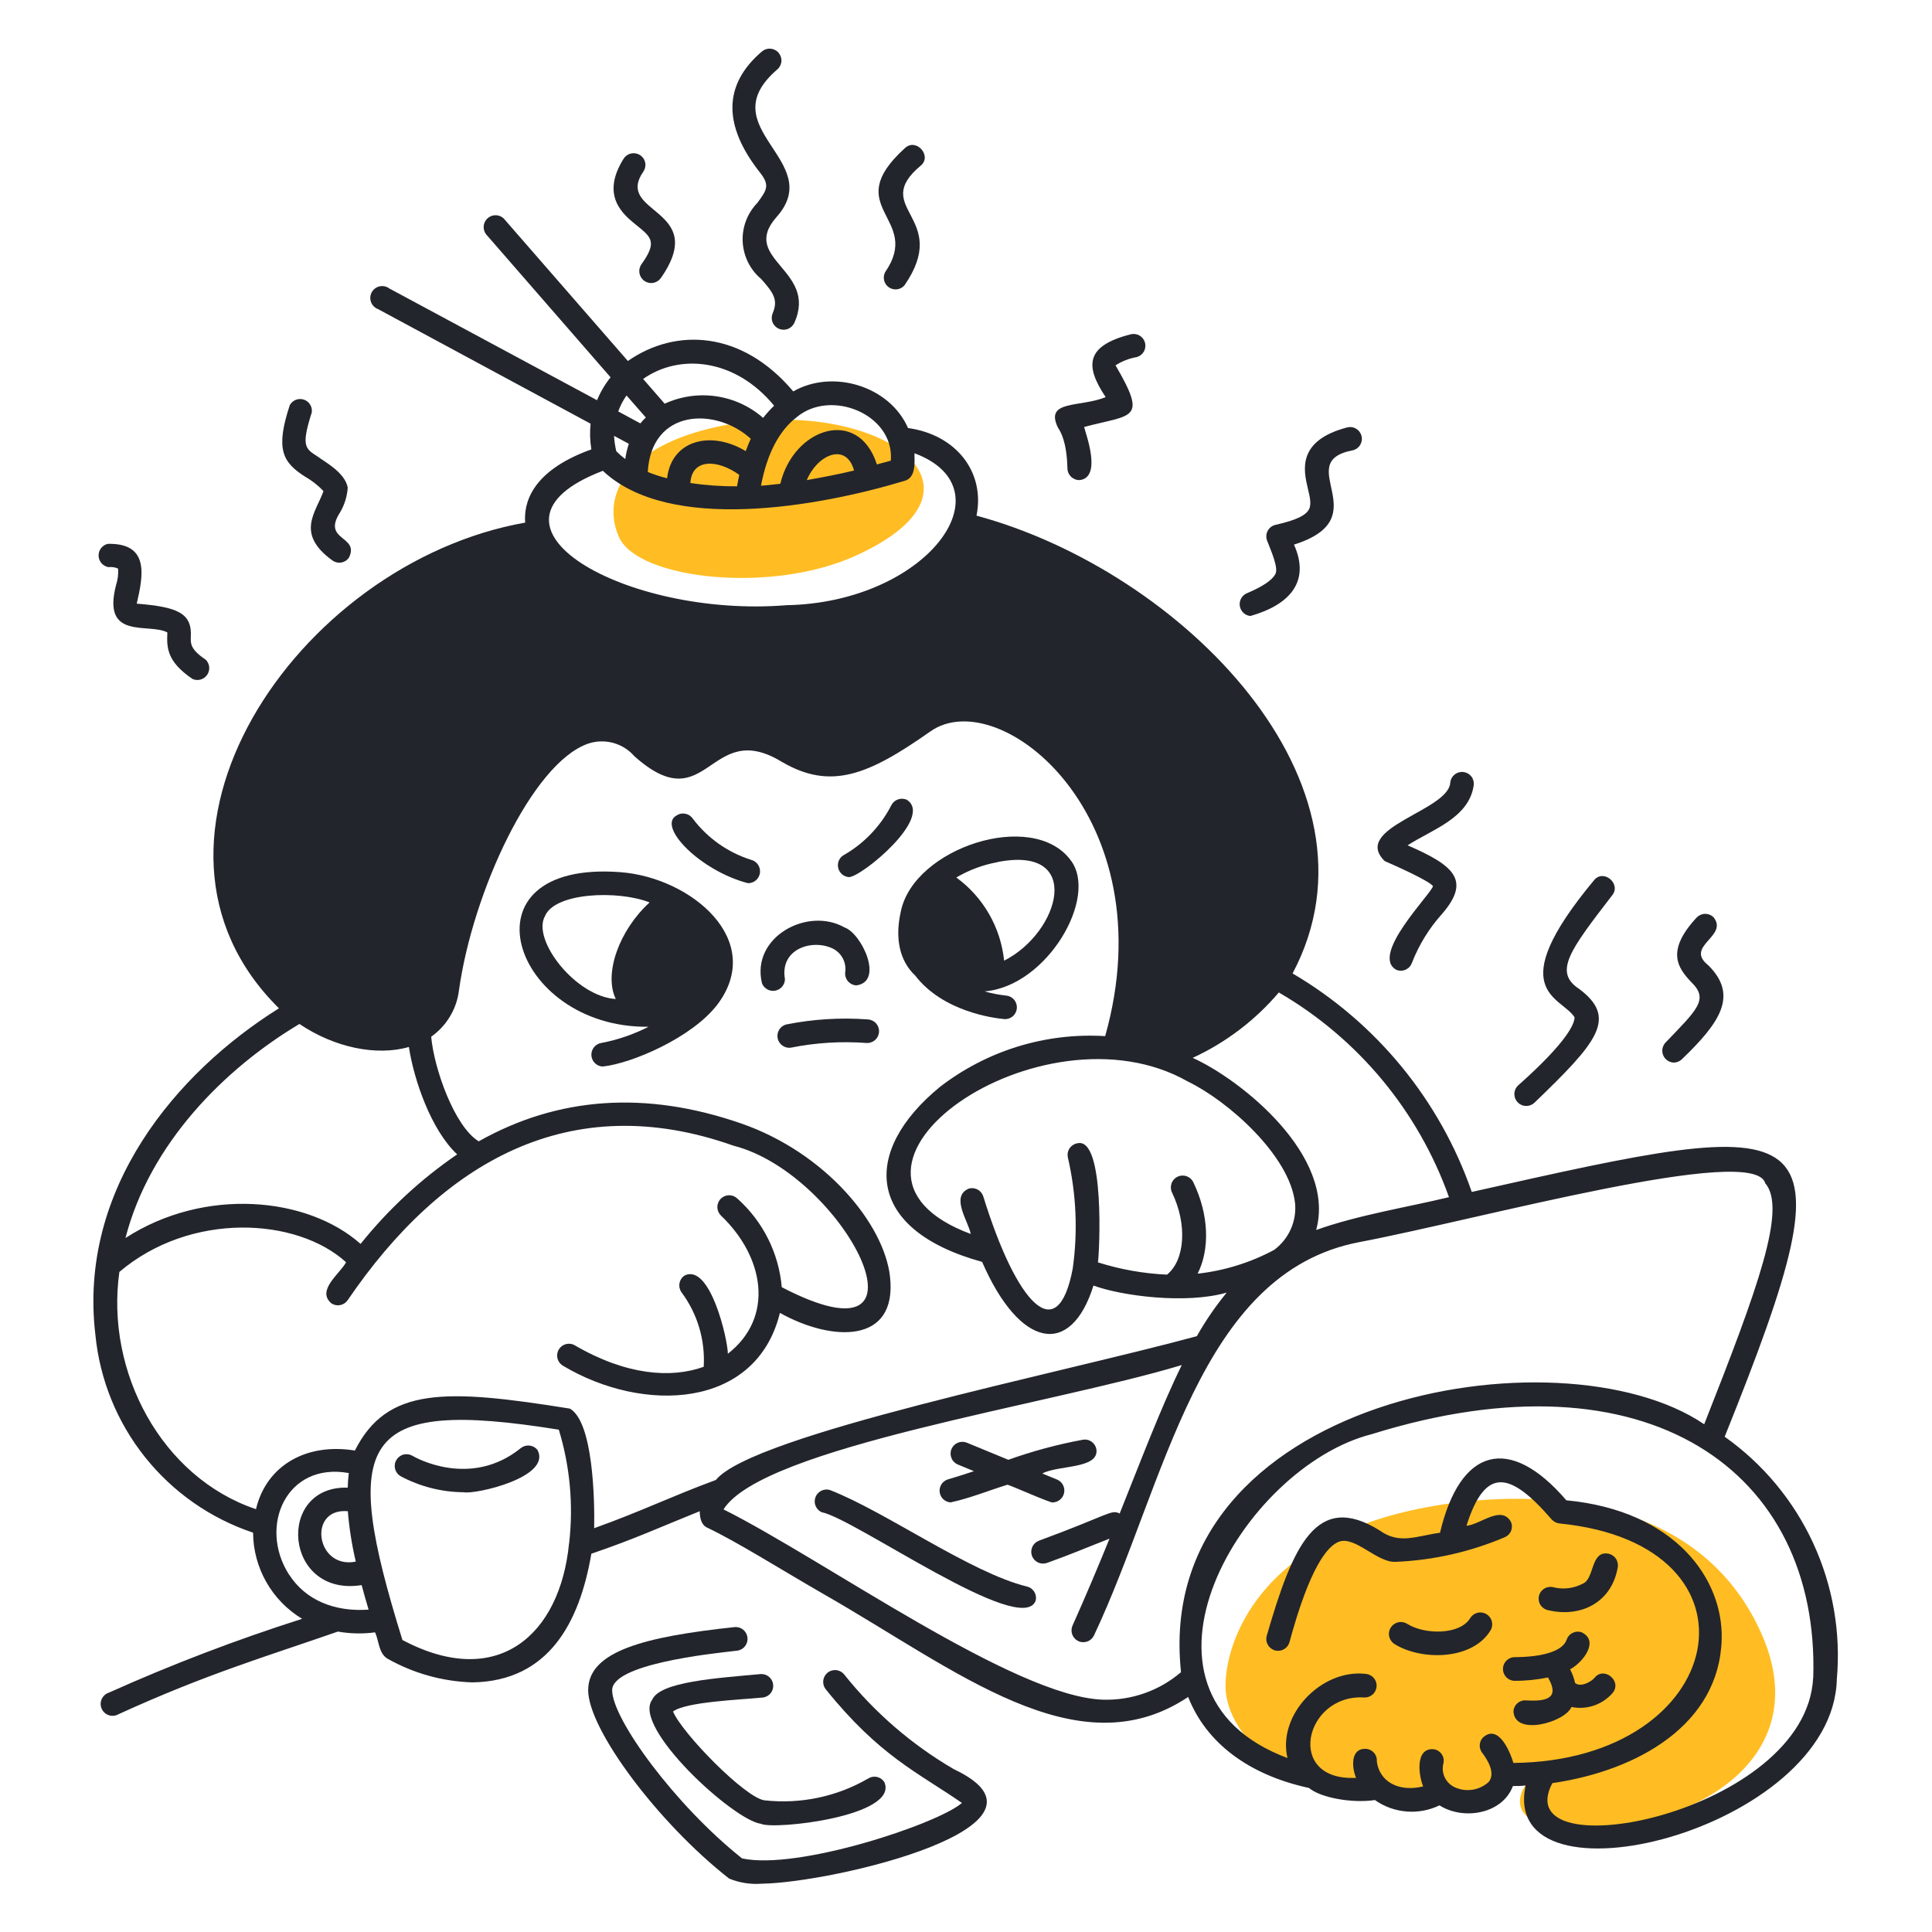 <svg width="80" height="80" viewBox="0 0 80 80" fill="none" xmlns="http://www.w3.org/2000/svg">
<g id="&#230;&#150;&#176;&#233;&#151;&#187;">
<g id="Group">
<path id="Vector" d="M72.918 67.6C70.31 61.819 63.582 61.651 59.43 62.347C51.91 63.611 50.726 68.236 50.746 69.832C50.746 71.124 51.946 73.207 54.878 73.608C55.189 73.858 55.554 74.029 55.945 74.109C56.335 74.189 56.739 74.175 57.122 74.067C57.922 74.695 59.238 74.835 59.666 74.236C61.798 75.279 61.902 73.683 61.902 73.683C62.396 73.71 62.891 73.7 63.382 73.651C62.682 74.383 62.666 75.431 64.374 75.632C69.198 76.192 75.466 73.248 72.918 67.6Z" fill="#FFBD23"/>
<path id="Vector_2" d="M29.351 17.752C25.627 18.675 24.951 20.771 25.643 22.267C26.467 24 31.999 24.604 35.475 22.991C41.999 20 35.815 16.155 29.351 17.752Z" fill="#FFBD23"/>
<path id="Vector_3" d="M63.199 45.796C63.322 45.796 63.441 45.75 63.531 45.668C66.127 43.168 67.003 42.164 65.399 40.956C64.315 40.252 64.999 39.356 66.751 37.08C67.151 36.6 66.395 35.956 65.999 36.456C62.163 41.072 64.655 41.256 65.199 42.124C65.199 42.36 64.963 43.08 62.859 44.948C62.788 45.016 62.739 45.103 62.718 45.199C62.697 45.295 62.706 45.396 62.742 45.487C62.779 45.578 62.842 45.656 62.923 45.711C63.005 45.767 63.101 45.796 63.199 45.796Z" fill="#23252C"/>
<path id="Vector_4" d="M59.337 36.695C59.241 37.043 56.705 39.567 57.829 40.163C57.889 40.186 57.953 40.197 58.018 40.196C58.082 40.194 58.145 40.179 58.204 40.153C58.263 40.126 58.316 40.089 58.36 40.041C58.404 39.995 58.438 39.939 58.461 39.879C58.75 39.132 59.173 38.443 59.709 37.847C60.909 36.459 60.233 35.847 58.285 35.003C59.305 34.343 60.829 33.879 61.025 32.511C61.04 32.382 61.004 32.252 60.924 32.15C60.843 32.048 60.726 31.983 60.597 31.967C60.468 31.952 60.338 31.988 60.236 32.068C60.134 32.149 60.068 32.266 60.053 32.395C60.013 33.571 55.933 34.267 57.337 35.655C58.581 36.199 59.257 36.563 59.337 36.695Z" fill="#23252C"/>
<path id="Vector_5" d="M51.776 25.507C53.477 25.023 54.245 24.031 53.581 22.551C57.124 21.435 53.428 19.131 56.029 18.643C56.09 18.627 56.148 18.599 56.2 18.56C56.251 18.521 56.294 18.473 56.326 18.417C56.358 18.362 56.379 18.301 56.388 18.237C56.397 18.174 56.393 18.109 56.377 18.047C56.36 17.985 56.332 17.927 56.293 17.876C56.255 17.825 56.206 17.782 56.151 17.75C56.095 17.717 56.034 17.696 55.971 17.688C55.907 17.679 55.843 17.683 55.781 17.699C53.684 18.251 53.98 19.491 54.157 20.235C54.257 20.635 54.309 20.927 54.184 21.123C54.06 21.319 53.748 21.523 52.825 21.731C52.755 21.745 52.689 21.775 52.632 21.817C52.575 21.86 52.528 21.914 52.494 21.976C52.46 22.039 52.44 22.108 52.436 22.179C52.431 22.25 52.443 22.321 52.468 22.387C52.66 22.875 52.944 23.527 52.809 23.775C52.672 24.023 52.292 24.287 51.608 24.575C51.512 24.622 51.434 24.699 51.385 24.795C51.337 24.89 51.321 24.999 51.34 25.105C51.359 25.21 51.412 25.307 51.49 25.379C51.569 25.452 51.67 25.497 51.776 25.507Z" fill="#23252C"/>
<path id="Vector_6" d="M69.301 43.999C69.426 43.999 69.546 43.952 69.637 43.867C71.237 42.331 71.985 41.211 70.737 39.971C69.725 39.171 71.609 38.771 70.945 37.971C70.85 37.883 70.724 37.836 70.594 37.841C70.465 37.845 70.342 37.901 70.253 37.995C68.985 39.363 69.453 40.063 70.033 40.667C70.765 41.383 70.289 41.791 68.965 43.171C68.901 43.239 68.858 43.325 68.84 43.417C68.823 43.51 68.833 43.605 68.868 43.693C68.903 43.78 68.963 43.855 69.04 43.909C69.117 43.963 69.207 43.995 69.301 43.999Z" fill="#23252C"/>
<path id="Vector_7" d="M39.499 73.26C37.757 72.245 36.217 70.916 34.959 69.34C34.879 69.238 34.761 69.172 34.632 69.157C34.503 69.142 34.373 69.179 34.272 69.26C34.17 69.34 34.104 69.458 34.089 69.587C34.074 69.716 34.111 69.846 34.191 69.948C36.428 72.728 38.02 73.4 39.831 74.656C38.843 75.52 33.032 77.456 30.727 76.952C27.948 74.744 25.348 71.176 25.348 69.988C25.348 68.924 29.271 68.488 30.547 68.348C30.671 68.326 30.781 68.258 30.856 68.158C30.931 68.058 30.965 67.933 30.951 67.809C30.937 67.685 30.877 67.57 30.782 67.489C30.687 67.408 30.564 67.366 30.439 67.372C26.683 67.772 24.355 68.372 24.355 69.988C24.355 71.604 27.244 75.48 30.192 77.788C30.618 77.963 31.08 78.035 31.54 78C34.528 77.96 44.456 75.6 39.499 73.26Z" fill="#23252C"/>
<path id="Vector_8" d="M4.49 23.484C4.627 23.468 4.765 23.488 4.89 23.544C4.906 23.774 4.878 24.005 4.806 24.224C4.206 26.536 6.166 25.776 6.93 26.188C6.902 26.808 6.898 27.388 7.974 28.116C8.08 28.162 8.198 28.17 8.308 28.138C8.418 28.106 8.514 28.037 8.579 27.942C8.643 27.847 8.673 27.732 8.662 27.618C8.651 27.503 8.6 27.396 8.518 27.316C7.878 26.888 7.89 26.644 7.902 26.364C7.954 25.388 7.354 25.132 5.662 24.996C5.926 23.852 6.21 22.48 4.462 22.52C4.352 22.545 4.254 22.609 4.184 22.699C4.115 22.788 4.079 22.9 4.082 23.013C4.086 23.127 4.128 23.235 4.202 23.321C4.277 23.407 4.379 23.464 4.49 23.484Z" fill="#23252C"/>
<path id="Vector_9" d="M26.372 9.339C26.972 9.823 27.22 10.023 26.564 10.939C26.526 10.991 26.499 11.051 26.484 11.114C26.469 11.177 26.467 11.242 26.477 11.306C26.488 11.37 26.511 11.431 26.545 11.486C26.579 11.541 26.623 11.589 26.676 11.627C26.728 11.665 26.788 11.692 26.851 11.707C26.914 11.722 26.979 11.724 27.043 11.713C27.107 11.703 27.168 11.68 27.223 11.646C27.278 11.612 27.326 11.567 27.364 11.515C29.396 8.591 25.396 8.883 26.652 7.087C26.686 7.032 26.709 6.972 26.72 6.908C26.73 6.845 26.728 6.78 26.713 6.717C26.698 6.655 26.671 6.596 26.633 6.544C26.595 6.492 26.547 6.448 26.492 6.415C26.381 6.348 26.249 6.327 26.123 6.357C25.997 6.387 25.888 6.465 25.82 6.575C24.856 8.119 25.804 8.883 26.372 9.339Z" fill="#23252C"/>
<path id="Vector_10" d="M12.631 19.736C12.914 19.897 13.171 20.099 13.395 20.336C13.075 21.228 12.223 22.096 13.771 23.212C13.824 23.249 13.883 23.275 13.946 23.289C14.009 23.303 14.074 23.304 14.137 23.293C14.201 23.281 14.261 23.257 14.315 23.222C14.369 23.187 14.415 23.141 14.451 23.088C14.899 22.168 13.307 22.404 14.087 21.208C14.268 20.898 14.375 20.55 14.399 20.192C14.287 19.564 13.443 19.124 13.159 18.908C12.627 18.572 12.467 18.472 12.911 17.072C12.925 16.959 12.9 16.845 12.839 16.749C12.778 16.653 12.686 16.581 12.578 16.546C12.47 16.511 12.353 16.515 12.247 16.557C12.142 16.599 12.054 16.676 11.999 16.776C11.399 18.6 11.695 19.14 12.631 19.736Z" fill="#23252C"/>
<path id="Vector_11" d="M31.362 8.399C31.155 8.612 30.994 8.866 30.889 9.144C30.784 9.422 30.738 9.718 30.753 10.015C30.769 10.312 30.846 10.602 30.978 10.868C31.111 11.134 31.298 11.369 31.526 11.559C31.998 12.099 32.238 12.399 31.998 12.963C31.945 13.082 31.941 13.217 31.988 13.339C32.034 13.46 32.127 13.558 32.246 13.611C32.365 13.664 32.5 13.668 32.621 13.621C32.743 13.575 32.841 13.482 32.894 13.363C33.878 11.159 30.602 10.743 32.158 8.983C34.234 6.647 29.358 5.311 32.186 2.875C32.285 2.791 32.346 2.671 32.356 2.542C32.366 2.412 32.324 2.284 32.24 2.185C32.156 2.087 32.035 2.026 31.906 2.015C31.777 2.005 31.649 2.047 31.55 2.131C29.95 3.495 29.918 5.183 31.474 7.151C31.89 7.679 31.746 7.875 31.362 8.399Z" fill="#23252C"/>
<path id="Vector_12" d="M44.2 19.404C44.204 19.534 44.26 19.656 44.354 19.745C44.449 19.835 44.574 19.883 44.704 19.88C45.656 19.772 44.94 17.92 44.892 17.68C46.892 17.144 47.532 17.428 46.192 15.128C46.457 14.957 46.753 14.841 47.064 14.788C47.189 14.755 47.296 14.674 47.362 14.562C47.427 14.45 47.445 14.317 47.412 14.192C47.379 14.066 47.298 13.96 47.186 13.894C47.075 13.829 46.941 13.811 46.816 13.844C44.916 14.328 44.936 15.176 45.784 16.444C44.716 16.88 43.244 16.548 43.808 17.708C43.916 17.876 44.172 18.272 44.2 19.404Z" fill="#23252C"/>
<path id="Vector_13" d="M36.652 11.268C36.596 11.374 36.581 11.497 36.61 11.613C36.639 11.729 36.709 11.831 36.808 11.899C36.907 11.966 37.027 11.995 37.146 11.98C37.265 11.965 37.374 11.906 37.452 11.816C39.412 8.972 35.992 8.64 38.128 6.856C38.608 6.456 37.936 5.696 37.472 6.132C34.724 8.62 38.216 9.004 36.652 11.268Z" fill="#23252C"/>
<path id="Vector_14" d="M31.508 69.319C29.668 69.487 27.332 69.635 27.008 70.379C26.152 71.511 30.368 75.375 31.508 75.519C32.028 75.783 37.208 75.215 36.624 73.803C36.591 73.748 36.547 73.701 36.495 73.662C36.444 73.624 36.385 73.597 36.322 73.582C36.259 73.567 36.194 73.565 36.131 73.576C36.068 73.586 36.007 73.609 35.952 73.643C34.653 74.397 33.145 74.714 31.652 74.547C30.852 74.435 28.268 71.799 27.868 70.871C28.396 70.471 30.58 70.387 31.588 70.291C31.714 70.276 31.828 70.213 31.908 70.115C31.988 70.017 32.026 69.892 32.016 69.767C32.006 69.641 31.947 69.524 31.852 69.441C31.758 69.357 31.634 69.314 31.508 69.319Z" fill="#23252C"/>
<path id="Vector_15" d="M64.111 66.676C65.455 66.992 66.735 66.36 66.987 64.904C66.999 64.84 66.997 64.775 66.983 64.711C66.969 64.648 66.943 64.588 66.906 64.535C66.869 64.481 66.821 64.436 66.766 64.401C66.712 64.367 66.651 64.343 66.587 64.332C65.851 64.212 66.031 65.392 65.531 65.58C65.148 65.78 64.704 65.829 64.287 65.716C64.16 65.693 64.028 65.721 63.922 65.794C63.815 65.868 63.742 65.981 63.719 66.108C63.696 66.235 63.724 66.367 63.797 66.473C63.871 66.579 63.984 66.653 64.111 66.676Z" fill="#23252C"/>
<path id="Vector_16" d="M39.36 62.211C40.124 62.051 40.916 61.727 41.716 61.479C41.788 61.479 43.584 62.279 43.596 62.211C43.707 62.208 43.814 62.167 43.898 62.095C43.983 62.023 44.041 61.925 44.063 61.816C44.085 61.707 44.069 61.594 44.019 61.495C43.968 61.396 43.885 61.317 43.784 61.271L43.16 61.015C43.804 60.659 45.508 60.839 45.4 60.015C45.39 59.953 45.367 59.892 45.334 59.838C45.3 59.784 45.256 59.737 45.205 59.7C45.153 59.663 45.094 59.636 45.032 59.622C44.971 59.607 44.907 59.605 44.844 59.615C43.792 59.809 42.758 60.087 41.752 60.447L40.036 59.739C39.916 59.69 39.781 59.69 39.662 59.74C39.542 59.79 39.447 59.885 39.398 60.005C39.348 60.125 39.349 60.26 39.399 60.379C39.448 60.499 39.544 60.594 39.664 60.643L40.328 60.919C39.952 61.043 39.58 61.163 39.224 61.267C39.119 61.306 39.031 61.38 38.974 61.476C38.918 61.571 38.895 61.684 38.911 61.794C38.927 61.904 38.98 62.006 39.062 62.082C39.143 62.158 39.249 62.203 39.36 62.211Z" fill="#23252C"/>
<path id="Vector_17" d="M21.57 59.959C19.479 61.656 17.171 60.34 17.082 60.283C16.971 60.217 16.838 60.198 16.712 60.23C16.587 60.261 16.479 60.342 16.413 60.453C16.346 60.565 16.327 60.698 16.359 60.824C16.391 60.95 16.471 61.057 16.582 61.123C17.388 61.555 18.285 61.784 19.198 61.791C19.671 61.892 22.878 61.167 22.25 60.032C22.169 59.934 22.052 59.871 21.925 59.858C21.798 59.845 21.671 59.881 21.57 59.959Z" fill="#23252C"/>
<path id="Vector_18" d="M62.686 69.599C63.161 69.603 63.634 69.556 64.098 69.459C64.602 70.323 64.038 70.455 63.222 70.411C63.158 70.403 63.094 70.406 63.031 70.423C62.969 70.439 62.91 70.467 62.859 70.506C62.808 70.545 62.764 70.594 62.732 70.65C62.7 70.706 62.679 70.767 62.67 70.831C62.67 71.919 64.802 71.323 65.07 70.683C65.381 70.746 65.703 70.725 66.004 70.623C66.304 70.52 66.571 70.339 66.778 70.099C67.178 69.611 66.414 68.979 66.022 69.479C65.886 69.639 65.458 69.879 65.222 69.691C65.179 69.493 65.109 69.303 65.014 69.123C65.542 68.843 66.246 67.943 65.486 67.587C65.426 67.567 65.361 67.56 65.297 67.565C65.233 67.569 65.171 67.587 65.114 67.616C65.056 67.645 65.006 67.685 64.964 67.733C64.922 67.782 64.89 67.839 64.87 67.899C64.714 68.355 63.918 68.619 62.678 68.619C62.556 68.631 62.443 68.689 62.361 68.78C62.278 68.871 62.234 68.99 62.234 69.113C62.236 69.236 62.282 69.354 62.366 69.444C62.45 69.534 62.564 69.589 62.686 69.599Z" fill="#23252C"/>
<path id="Vector_19" d="M57.736 68.072C58.856 68.775 60.996 68.755 61.736 67.484C61.793 67.371 61.805 67.242 61.77 67.121C61.735 67.001 61.655 66.898 61.546 66.835C61.438 66.772 61.309 66.752 61.187 66.78C61.064 66.809 60.958 66.883 60.888 66.987C60.464 67.716 58.976 67.688 58.276 67.243C58.166 67.172 58.032 67.147 57.904 67.174C57.776 67.201 57.664 67.278 57.592 67.388C57.52 67.497 57.495 67.631 57.522 67.76C57.549 67.888 57.626 68 57.736 68.072Z" fill="#23252C"/>
<path id="Vector_20" d="M71.415 59.492C76.931 45.776 75.415 46.104 60.943 49.356C59.623 45.554 56.992 42.347 53.523 40.308C57.691 32.448 48.903 23.64 40.435 21.352C40.799 19.556 39.599 18 37.599 17.724C36.839 15.98 34.475 15.272 32.847 16.208C30.711 13.672 27.967 13.572 25.999 14.948L20.915 9.112C20.875 9.057 20.824 9.012 20.765 8.978C20.706 8.944 20.641 8.923 20.573 8.915C20.506 8.908 20.438 8.915 20.373 8.935C20.308 8.955 20.248 8.989 20.197 9.033C20.146 9.078 20.105 9.133 20.075 9.194C20.046 9.255 20.03 9.322 20.028 9.39C20.026 9.458 20.038 9.525 20.064 9.588C20.089 9.651 20.127 9.708 20.175 9.756L25.283 15.624C25.051 15.91 24.862 16.23 24.723 16.572L16.119 11.944C16.063 11.901 15.998 11.872 15.929 11.857C15.86 11.842 15.788 11.842 15.719 11.857C15.65 11.872 15.585 11.902 15.529 11.945C15.473 11.987 15.426 12.041 15.392 12.103C15.359 12.165 15.339 12.234 15.334 12.304C15.329 12.375 15.34 12.445 15.365 12.512C15.389 12.578 15.428 12.638 15.479 12.687C15.529 12.737 15.589 12.775 15.655 12.8L24.455 17.544C24.418 17.898 24.429 18.256 24.487 18.608C21.919 19.528 21.687 20.924 21.747 21.64C12.231 23.324 4.547 34.84 11.551 41.752C7.295 44.412 3.227 49.24 3.951 55.284C4.134 57.132 4.848 58.887 6.006 60.338C7.165 61.79 8.718 62.875 10.479 63.464C10.484 64.183 10.673 64.888 11.029 65.513C11.385 66.138 11.895 66.661 12.511 67.032C9.789 67.898 7.118 68.918 4.511 70.088C4.445 70.108 4.384 70.143 4.333 70.19C4.281 70.236 4.239 70.292 4.211 70.356C4.183 70.419 4.168 70.487 4.168 70.557C4.168 70.626 4.183 70.695 4.211 70.758C4.24 70.821 4.281 70.878 4.333 70.924C4.385 70.97 4.445 71.005 4.512 71.026C4.578 71.046 4.647 71.053 4.716 71.045C4.785 71.038 4.852 71.015 4.911 70.98C8.591 69.3 11.067 68.58 13.991 67.56C14.5 67.65 15.02 67.661 15.531 67.592C15.691 67.936 15.679 68.456 16.035 68.676C17.113 69.288 18.324 69.627 19.563 69.664C22.731 69.612 23.999 67.176 24.487 64.336C26.259 63.736 27.419 63.2 28.975 62.576C28.975 62.828 29.027 63.14 29.283 63.256C30.535 63.852 32.239 64.932 34.083 65.996C39.599 69.144 44.615 73.328 49.199 70.268C49.939 72.152 51.679 73.488 54.203 74.036C54.671 74.436 55.979 74.68 56.931 74.536C57.317 74.808 57.769 74.972 58.239 75.01C58.71 75.049 59.182 74.961 59.607 74.756C60.591 75.384 62.211 75.12 62.647 73.956C62.823 73.956 62.995 73.956 63.171 73.932C62.059 79.228 75.915 75.808 76.059 69.532C76.231 67.598 75.892 65.654 75.077 63.892C74.262 62.13 73 60.613 71.415 59.492ZM52.947 41.092C56.227 42.995 58.726 46 59.999 49.572C58.355 49.972 56.207 50.316 54.499 50.932C55.343 47.86 51.379 44.7 49.387 43.804C50.756 43.172 51.97 42.251 52.947 41.104V41.092ZM53.623 49.796C53.663 50.169 53.603 50.547 53.452 50.89C53.3 51.234 53.062 51.532 52.759 51.756C51.776 52.283 50.7 52.617 49.591 52.74C50.099 51.736 50.067 50.304 49.411 48.952C49.355 48.835 49.254 48.746 49.131 48.703C49.008 48.661 48.874 48.669 48.757 48.726C48.641 48.782 48.551 48.883 48.509 49.006C48.467 49.128 48.474 49.263 48.531 49.38C49.171 50.704 49.067 52.18 48.323 52.78C47.352 52.736 46.391 52.565 45.463 52.272C45.523 51.932 45.767 47.072 44.615 47.34C44.551 47.35 44.489 47.374 44.434 47.408C44.379 47.444 44.331 47.489 44.293 47.543C44.256 47.596 44.23 47.657 44.217 47.721C44.203 47.785 44.203 47.852 44.215 47.916C44.567 49.428 44.636 50.994 44.419 52.532C43.791 55.844 42.095 53.992 40.719 49.552C40.701 49.49 40.671 49.432 40.631 49.382C40.591 49.332 40.541 49.29 40.484 49.259C40.428 49.228 40.366 49.209 40.302 49.202C40.238 49.195 40.173 49.201 40.111 49.22C39.339 49.548 40.111 50.588 40.195 51.096C32.995 48.412 43.135 41.332 49.187 44.784C50.875 45.6 53.407 47.864 53.623 49.808V49.796ZM32.979 17.284C34.383 16.084 37.039 17.144 36.887 19.076C36.687 19.136 36.487 19.176 36.311 19.232C35.539 16.832 32.863 17.716 32.311 20.032C32.039 20.06 31.763 20.096 31.511 20.112C31.759 18.8 32.259 17.836 32.979 17.284ZM35.379 19.48C34.683 19.648 34.031 19.768 33.407 19.88C33.863 18.8 35.047 18.32 35.363 19.48H35.379ZM32.055 16.8C31.891 16.956 31.738 17.124 31.599 17.304C31.049 16.823 30.371 16.512 29.648 16.408C28.925 16.304 28.187 16.411 27.523 16.716L26.631 15.692C28.127 14.632 30.439 14.832 32.055 16.8ZM27.623 19.804C27.351 19.736 27.083 19.649 26.823 19.544C26.971 16.912 29.651 16.856 31.087 18.168C31.015 18.328 30.943 18.5 30.879 18.68C29.443 17.812 27.807 18.216 27.623 19.804ZM30.611 19.664C30.579 19.816 30.547 19.972 30.519 20.136C29.873 20.141 29.227 20.096 28.587 20C28.647 18.972 29.723 19.02 30.611 19.664ZM25.943 16.376L26.743 17.288C26.662 17.364 26.586 17.446 26.515 17.532L25.599 17.036C25.684 16.801 25.799 16.579 25.943 16.376ZM26.039 18.376C25.971 18.581 25.921 18.793 25.891 19.008C25.759 18.909 25.635 18.801 25.519 18.684C25.469 18.475 25.438 18.262 25.427 18.048L26.039 18.376ZM24.951 19.484C27.683 22.084 33.863 20.996 37.467 19.908C37.935 19.768 37.867 19.148 37.867 18.768C41.843 20.256 38.363 24.952 32.567 25.06C25.919 25.6 19.103 21.74 24.951 19.5V19.484ZM12.399 42.4C13.851 43.38 15.599 43.74 16.931 43.352C17.135 44.704 17.851 46.796 18.931 47.8C17.422 48.831 16.074 50.081 14.931 51.508C12.731 49.552 8.471 49.144 5.195 51.264C6.203 47.36 9.283 44.26 12.399 42.4ZM11.967 65.2C10.687 63.2 11.859 60.528 14.443 60.996C14.418 61.196 14.403 61.398 14.399 61.6C11.411 61.508 11.751 66.144 14.975 65.636C15.063 65.968 15.159 66.304 15.263 66.652C13.819 66.752 12.639 66.24 11.971 65.2H11.967ZM14.727 64.664C13.075 64.988 12.727 62.428 14.403 62.576C14.46 63.276 14.57 63.972 14.731 64.656L14.727 64.664ZM23.563 63.908C23.191 67.704 20.603 70 16.663 67.908C14.083 59.6 14.827 57.864 23.139 59.2C23.603 60.72 23.748 62.32 23.567 63.9L23.563 63.908ZM29.647 61.28C27.783 61.968 26.595 62.564 24.603 63.28C24.627 62.08 24.559 58.88 23.599 58.328C18.427 57.496 16.027 57.428 14.695 60.064C12.695 59.736 11.031 60.672 10.599 62.492C6.687 61.176 4.359 56.8 4.943 52.668C7.891 50.164 12.291 50.408 14.331 52.268C14.067 52.752 13.099 53.424 13.715 53.964C13.768 54 13.828 54.026 13.89 54.04C13.953 54.053 14.018 54.054 14.081 54.043C14.144 54.031 14.204 54.007 14.258 53.972C14.312 53.938 14.359 53.892 14.395 53.84C18.291 48.116 23.595 45.04 30.371 47.44C34.963 48.608 39.171 56.836 32.371 53.3C32.249 51.888 31.592 50.576 30.535 49.632C30.442 49.541 30.317 49.491 30.188 49.492C30.058 49.494 29.934 49.547 29.843 49.64C29.753 49.732 29.703 49.858 29.704 49.987C29.706 50.117 29.759 50.241 29.851 50.332C31.643 52.036 32.083 54.54 30.139 56.056C30.139 55.488 29.411 52.28 28.339 52.82C28.233 52.893 28.16 53.006 28.136 53.133C28.112 53.261 28.139 53.392 28.211 53.5C28.878 54.389 29.206 55.486 29.139 56.596C27.795 57.08 25.939 56.952 23.803 55.708C23.691 55.642 23.558 55.624 23.433 55.657C23.308 55.69 23.201 55.772 23.135 55.884C23.07 55.996 23.052 56.129 23.085 56.254C23.118 56.379 23.199 56.486 23.311 56.552C26.623 58.532 31.311 58.364 32.295 54.364C34.443 55.564 37.159 55.668 36.855 52.876C36.619 50.692 34.187 47.728 30.679 46.516C26.735 45.152 23.103 45.412 19.823 47.26C18.815 46.648 17.967 44.228 17.855 42.928C18.172 42.704 18.439 42.416 18.637 42.082C18.836 41.749 18.962 41.377 19.007 40.992C19.575 36.952 22.019 31.632 24.331 30.8C24.668 30.681 25.033 30.667 25.378 30.758C25.723 30.85 26.033 31.042 26.267 31.312C29.319 34.036 29.347 29.712 32.363 31.54C34.403 32.74 35.963 32.088 38.523 30.288C41.383 28.264 48.319 33.816 45.763 42.904C43.303 42.752 40.87 43.5 38.919 45.008C35.675 47.668 35.795 50.912 40.667 52.252C42.235 55.852 44.343 56.216 45.279 53.232C46.439 53.66 49.103 54.012 50.795 53.524C50.332 54.088 49.918 54.692 49.559 55.328C43.915 56.864 31.199 59.404 29.651 61.272L29.647 61.28ZM48.899 69.244C48.003 70.01 46.854 70.415 45.675 70.38C42.019 70.268 34.179 64.616 29.959 62.5C31.595 59.916 43.431 58.184 48.935 56.524C48.091 58.228 47.191 60.608 46.363 62.672C46.007 62.492 45.963 62.712 43.023 63.796C42.901 63.84 42.802 63.931 42.747 64.049C42.693 64.167 42.687 64.302 42.731 64.424C42.776 64.546 42.867 64.645 42.985 64.7C43.102 64.754 43.237 64.76 43.359 64.716C44.467 64.316 44.835 64.144 45.943 63.712C45.487 64.832 44.987 66.024 44.411 67.312C44.358 67.43 44.355 67.564 44.401 67.686C44.447 67.807 44.539 67.904 44.657 67.958C44.776 68.011 44.91 68.014 45.031 67.968C45.153 67.922 45.25 67.83 45.303 67.712C48.275 61.416 49.611 52.7 56.295 51.432C61.291 50.484 72.643 47.332 73.095 48.996C73.995 50.044 72.799 53.32 70.567 58.976C64.599 54.916 47.691 57.848 48.903 69.236L48.899 69.244ZM75.079 69.468C74.811 75.116 62.343 77.508 64.279 73.836C67.843 73.316 71.187 71.396 71.291 67.892C71.367 65.396 69.383 62.556 64.859 62.124C62.495 59.372 60.459 59.956 59.627 63.468C58.635 63.604 57.947 63.96 57.135 63.376C54.511 61.74 53.535 63.996 52.451 67.74C52.417 67.865 52.434 67.998 52.499 68.111C52.564 68.223 52.67 68.306 52.795 68.34C52.92 68.374 53.054 68.356 53.166 68.292C53.279 68.227 53.361 68.121 53.395 67.996C54.235 64.896 54.963 64.028 55.431 63.844C56.099 63.576 57.031 64.724 57.799 64.672C59.35 64.607 60.875 64.262 62.303 63.656C62.362 63.632 62.416 63.596 62.462 63.551C62.508 63.506 62.544 63.452 62.568 63.393C62.593 63.334 62.605 63.27 62.605 63.206C62.605 63.142 62.592 63.079 62.567 63.02C62.167 62.308 61.311 63.124 60.723 63.18C61.503 60.716 62.527 60.928 64.243 62.908C64.329 63.007 64.449 63.07 64.579 63.084C73.407 63.96 71.591 72.908 62.667 73C62.563 72.636 62.099 71.424 61.467 71.896C61.415 71.934 61.372 71.982 61.339 72.038C61.306 72.093 61.285 72.154 61.276 72.218C61.268 72.282 61.272 72.347 61.289 72.409C61.306 72.471 61.335 72.529 61.375 72.58C61.599 72.872 61.931 73.416 61.651 73.78C61.467 73.95 61.238 74.064 60.99 74.105C60.743 74.147 60.489 74.116 60.259 74.016C60.067 73.934 59.912 73.784 59.822 73.596C59.733 73.407 59.717 73.192 59.775 72.992C59.786 72.928 59.785 72.864 59.77 72.802C59.756 72.739 59.729 72.68 59.692 72.628C59.655 72.576 59.608 72.532 59.553 72.498C59.499 72.464 59.438 72.442 59.375 72.432C58.575 72.36 58.747 73.54 58.931 73.972C57.867 74.224 57.107 73.736 57.011 72.932C57.016 72.867 57.008 72.803 56.987 72.742C56.967 72.68 56.934 72.624 56.891 72.576C56.848 72.528 56.796 72.489 56.737 72.461C56.679 72.434 56.616 72.418 56.551 72.416C55.915 72.392 55.971 73.184 56.151 73.616C53.199 73.768 54.003 70.148 56.479 70.288C56.609 70.297 56.736 70.254 56.834 70.169C56.932 70.084 56.992 69.963 57.001 69.834C57.011 69.704 56.968 69.576 56.883 69.478C56.797 69.381 56.677 69.321 56.547 69.312C54.727 69.1 52.887 71 53.311 72.796C45.955 70.044 51.439 60.736 56.807 59.384C68.231 55.82 75.347 60.928 75.083 69.46L75.079 69.468Z" fill="#23252C"/>
<path id="Vector_21" d="M42.527 65.696C40.195 65.128 36.663 62.588 34.359 61.696C34.24 61.663 34.113 61.675 34.003 61.731C33.893 61.788 33.808 61.883 33.765 61.999C33.722 62.115 33.724 62.243 33.772 62.357C33.819 62.471 33.907 62.564 34.019 62.616C35.391 62.88 42.299 67.816 42.883 66.284C42.899 66.222 42.902 66.157 42.892 66.094C42.883 66.031 42.861 65.97 42.828 65.916C42.795 65.861 42.751 65.814 42.7 65.776C42.648 65.738 42.589 65.711 42.527 65.696Z" fill="#23252C"/>
<path id="Vector_22" d="M35.154 36.319C35.662 36.319 38.674 33.855 37.554 33.12C37.437 33.065 37.302 33.059 37.18 33.103C37.058 33.147 36.958 33.238 36.902 33.355C36.453 34.227 35.758 34.947 34.902 35.428C34.82 35.486 34.757 35.569 34.723 35.665C34.69 35.761 34.686 35.865 34.714 35.962C34.742 36.06 34.799 36.147 34.877 36.211C34.956 36.275 35.053 36.313 35.154 36.319Z" fill="#23252C"/>
<path id="Vector_23" d="M37.899 40.399C39.051 41.895 41.151 42.159 41.595 42.199C41.724 42.206 41.851 42.16 41.947 42.073C42.043 41.986 42.1 41.865 42.107 41.735C42.113 41.605 42.068 41.479 41.981 41.383C41.894 41.287 41.773 41.23 41.643 41.223C41.347 41.19 41.054 41.132 40.767 41.051C43.351 40.847 45.507 37.143 44.331 35.615C42.755 33.499 37.843 35.107 37.303 37.735C37.043 38.871 37.259 39.799 37.899 40.399ZM41.291 35.699C44.891 34.979 43.903 38.603 41.579 39.779C41.508 39.098 41.296 38.44 40.955 37.847C40.614 37.253 40.152 36.738 39.599 36.335C40.122 36.027 40.694 35.813 41.291 35.703V35.699Z" fill="#23252C"/>
<path id="Vector_24" d="M35.937 42.212C34.801 42.128 33.658 42.199 32.541 42.424C32.424 42.46 32.324 42.538 32.261 42.643C32.198 42.748 32.177 42.873 32.201 42.993C32.226 43.114 32.294 43.22 32.394 43.292C32.492 43.365 32.615 43.397 32.737 43.384C33.772 43.175 34.832 43.109 35.885 43.188C36.014 43.195 36.141 43.15 36.238 43.064C36.334 42.977 36.392 42.856 36.399 42.726C36.406 42.596 36.361 42.47 36.274 42.373C36.188 42.277 36.066 42.219 35.937 42.212Z" fill="#23252C"/>
<path id="Vector_25" d="M25.694 36.115C18.914 35.596 21.174 42.587 26.854 42.516C26.236 42.832 25.576 43.058 24.894 43.188C24.775 43.208 24.668 43.272 24.593 43.367C24.518 43.462 24.481 43.581 24.488 43.702C24.496 43.823 24.547 43.937 24.633 44.022C24.719 44.107 24.834 44.157 24.954 44.163C26.154 44.039 28.662 42.964 29.706 41.596C31.718 38.923 28.606 36.336 25.694 36.115ZM25.498 41.367C23.846 41.272 22.01 38.919 22.566 37.935C22.966 36.956 25.582 36.852 26.898 37.367C25.63 38.528 24.994 40.328 25.498 41.367Z" fill="#23252C"/>
<path id="Vector_26" d="M31.088 35.599C30.131 35.295 29.293 34.701 28.688 33.899C28.652 33.846 28.605 33.8 28.552 33.765C28.498 33.73 28.438 33.706 28.375 33.694C28.311 33.682 28.246 33.682 28.184 33.696C28.121 33.709 28.061 33.735 28.008 33.771C27.208 34.227 28.996 36.059 30.972 36.571C31.094 36.573 31.212 36.53 31.304 36.45C31.396 36.37 31.454 36.258 31.469 36.138C31.483 36.017 31.452 35.895 31.382 35.795C31.312 35.696 31.207 35.626 31.088 35.599Z" fill="#23252C"/>
<path id="Vector_27" d="M32.503 40.544C32.279 39.28 33.655 38.86 34.503 39.288C34.679 39.381 34.822 39.527 34.91 39.706C34.998 39.885 35.028 40.087 34.995 40.284C34.987 40.414 35.031 40.541 35.118 40.638C35.204 40.736 35.325 40.795 35.455 40.804C36.623 40.648 35.671 38.644 34.971 38.404C33.435 37.532 31.091 38.804 31.551 40.712C31.592 40.819 31.668 40.908 31.768 40.965C31.867 41.022 31.984 41.042 32.096 41.022C32.209 41.002 32.312 40.943 32.386 40.856C32.46 40.768 32.502 40.658 32.503 40.544Z" fill="#23252C"/>
</g>
</g>
</svg>
